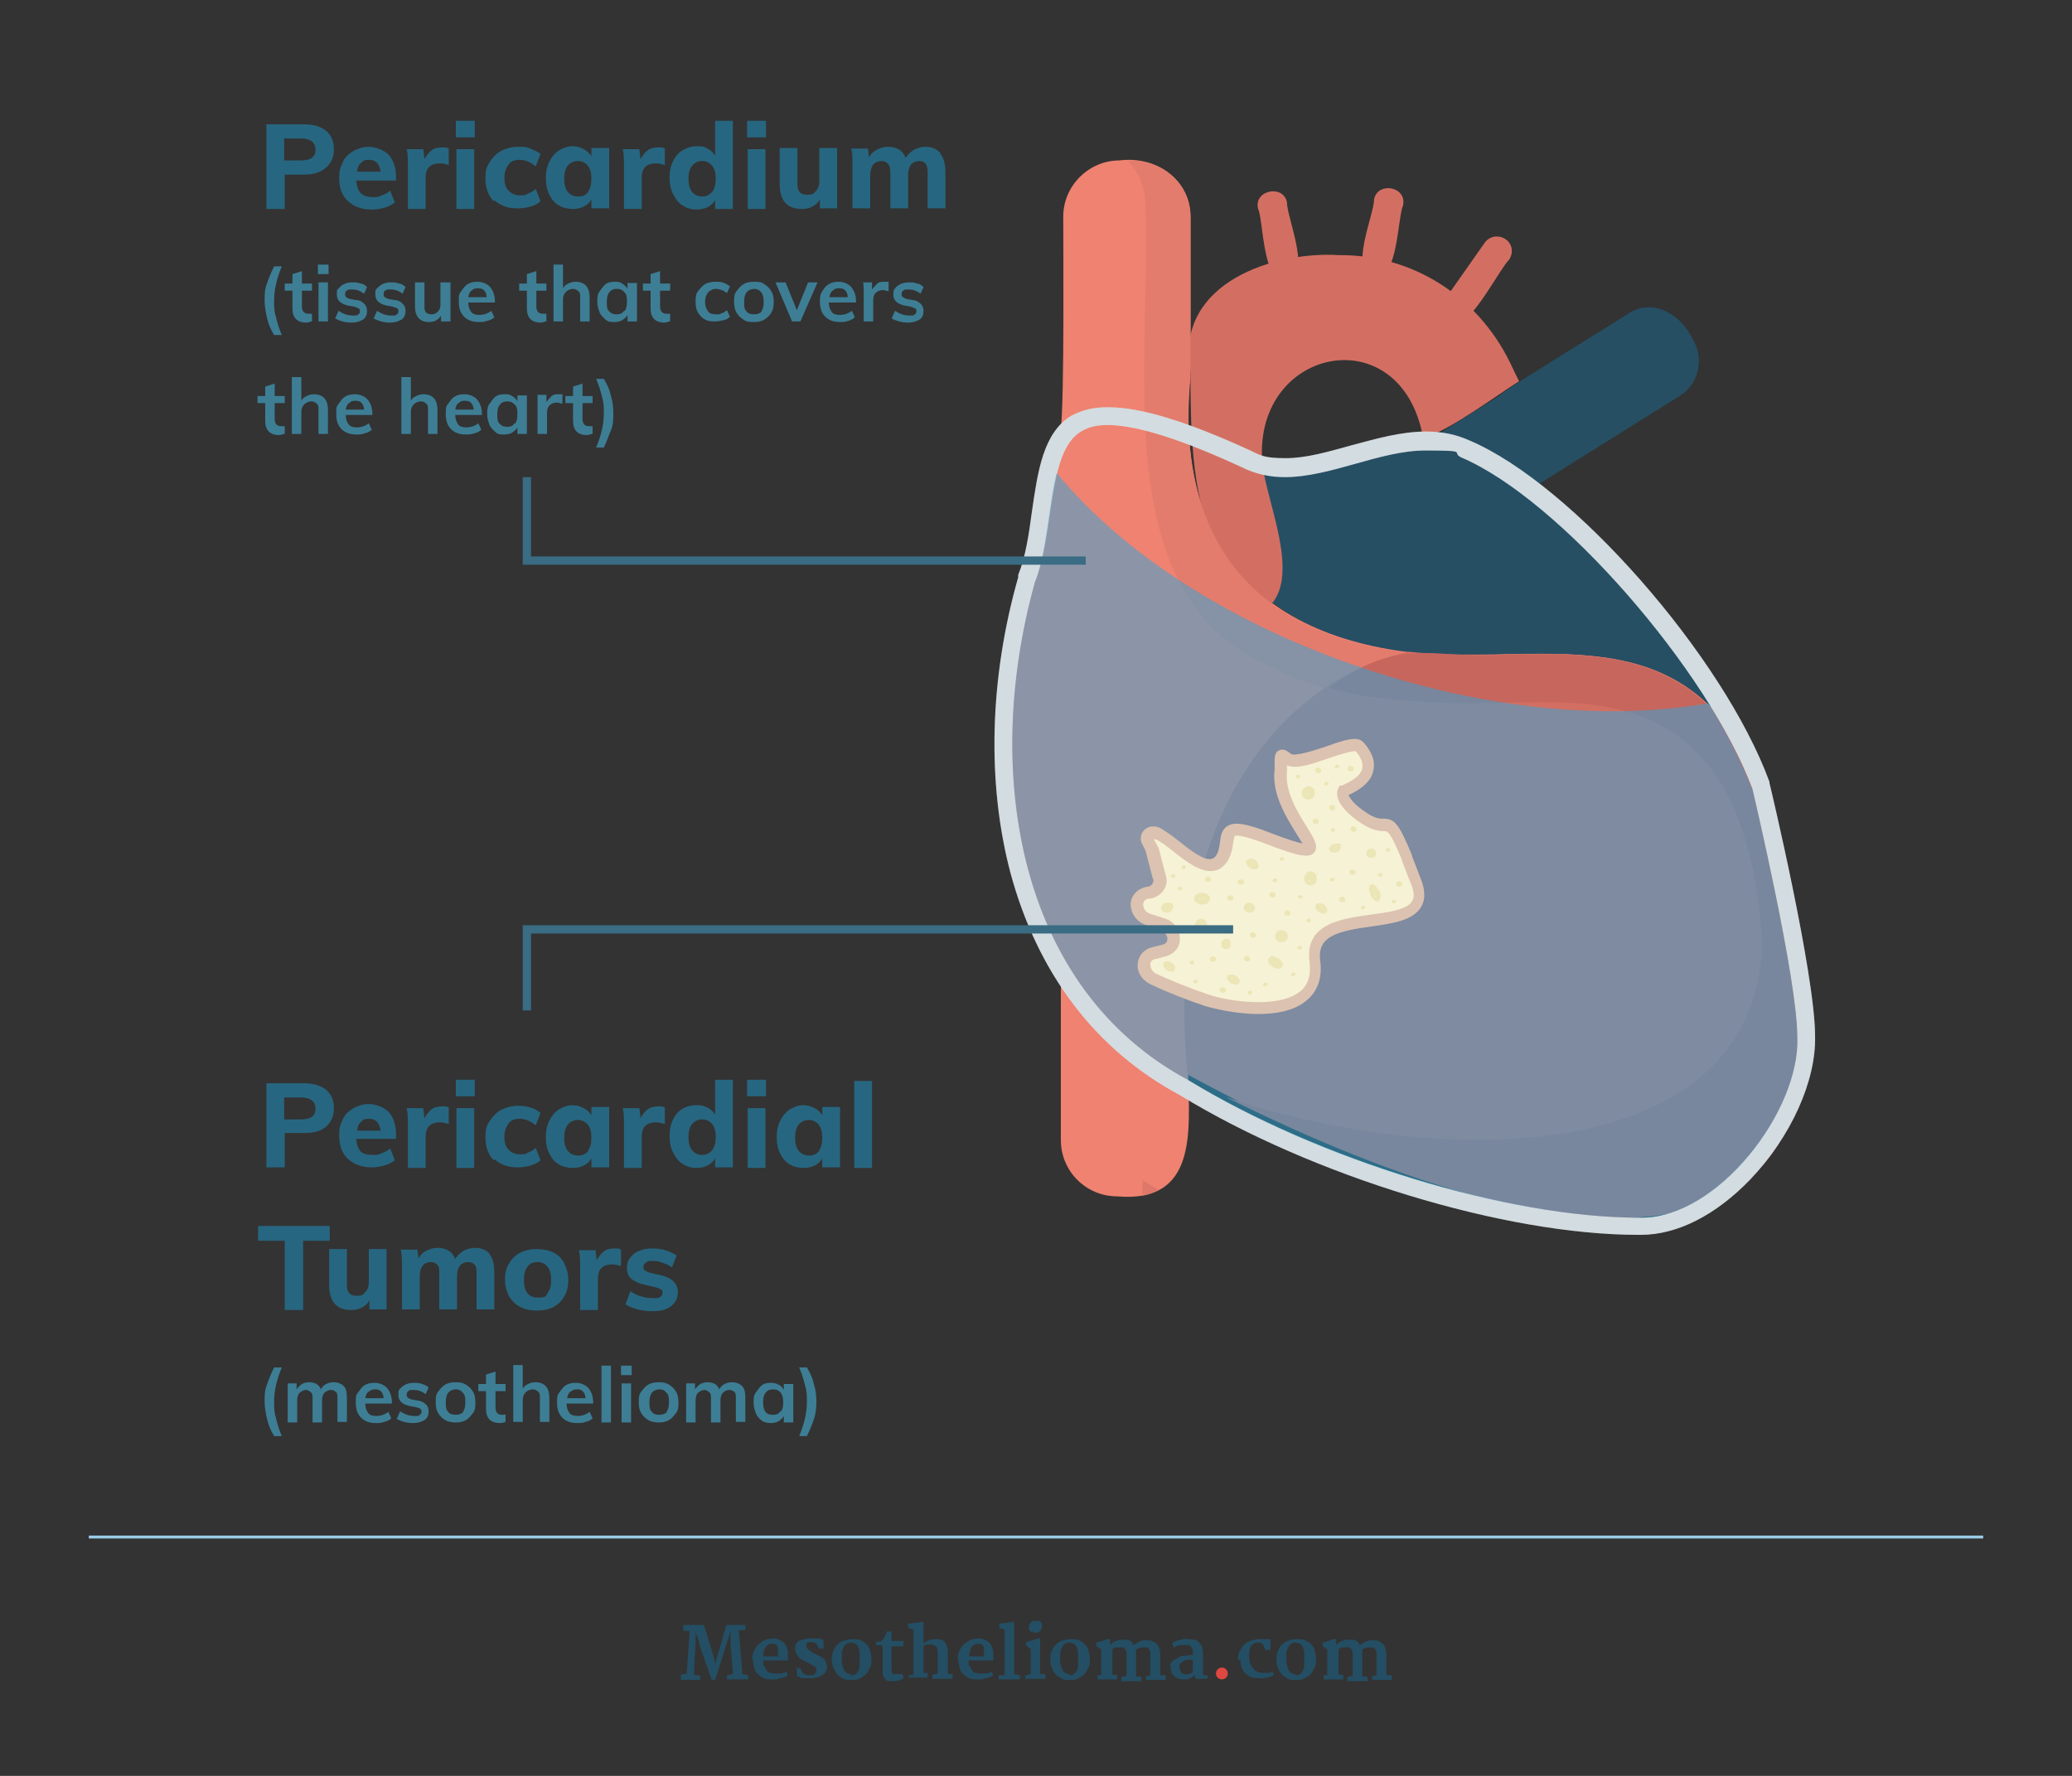 <?xml version="1.0" encoding="UTF-8"?> <svg xmlns="http://www.w3.org/2000/svg" id="Layer_1" version="1.1" viewBox="0 0 350 300"><rect x="0" y="0" width="350" height="300" fill="#333333" stroke="none"/><defs><style> .st0 { fill: #29a7de; } .st1 { fill: #e37c6d; } .st2 { fill: #276680; } .st3 { fill: #ef8270; } .st4 { fill: #f6f2d5; } .st5 { fill: #254f63; } .st6 { fill: #fff; } .st7 { fill: #ece5b6; } .st8 { fill: #dcc2b0; } .st9 { fill: #3d7e95; } .st10 { fill: #dd786b; } .st11 { opacity: .5; } .st12 { opacity: .2; } .st13 { fill: #de4840; } .st14 { fill: #99cce6; } .st15 { fill: #d36f62; } .st16 { fill: #c6665d; } .st17 { fill: #244e63; } .st18 { fill: #264f64; } .st19 { fill: #3a6c83; } </style></defs><g id="Layer_11"><g><path class="st18" d="M288.7,116.5c-10.3-17.8-24.9-29-30.9-33.4l25.9-16.2c3.3-2,4.2-6.3,2.2-9.6-1.8-4.1-6.7-7.1-10.9-4.3-1.1.8-20.9,12.9-21.3,13.5v.3-.3c0,.2-10.1,6.4-10.2,6.5-12.1,3.9-33.1,12.7-41.7-2.3-2.5,32.5,28.2,42.7,53.9,40.4,13.5-.2,26.4,0,35.7,11-.8-1.8-1.7-3.9-2.6-5.6h-.1Z"></path><path class="st18" d="M282,63.1l-27.7,17.3c1.2.9,2.1,1.6,3.5,2.6l25.9-16.2c3.7-2.2,4.2-7.2,1.6-10.4.2,2.6-1,5.2-3.4,6.7h.1Z"></path><path class="st15" d="M216.9,47.3c-3.6.4-3.5-10.2-4.4-12.1-.7-3.1,4.3-4.1,4.9-1-.1,2.4,4.6,13.1-.4,13.1h-.1Z"></path><path class="st15" d="M232.5,46.7c-5.1,0-.3-10.6-.4-13,.6-3.1,5.6-2.2,4.9,1-.9,2-.9,12.4-4.5,12Z"></path><path class="st15" d="M246.2,54.3c-1.9,0-3.2-2.3-2-3.9l6.6-9.4c.8-1.1,2.3-1.4,3.5-.6s1.4,2.3.6,3.5c-1.3,1.1-6.4,11-8.6,10.4h-.1Z"></path><path class="st3" d="M297.4,133c-9.1-22.9-25.6-22.8-42.9-22.5-29.6,2-57.1-8.6-53.4-46.8v-27.1c0-6.4-6-10.3-12-9.5-5.2,0-9.5,4.3-9.5,9.5s.2,30.4-.4,35.8c-5.5,28.4-16,61.8,0,89.2v31c0,5.3,4.3,9.5,9.5,9.5,13.6,1.2,12.2-11.1,12-20.6,59.9,32.7,128,45.2,96.7-48.6h0Z"></path><path class="st15" d="M201.1,62.4c-.1,20.7,1.7,31.6,13.7,39.6,4.5-5.2-.5-16.5-1.5-23.1-2.3-20.2,23.4-25.7,27.1-4.9,4.4-1.2,12.5-7.3,16.2-9.6l-.4-.8h0c-.3-.6-.9-1.9-1.2-2.5h0c-5.5-11.1-16.4-18.1-28.8-18-10.7-.7-27.5,4.5-25.2,19.2h0Z"></path><path class="st1" d="M193.5,34.7c1,27.8-6.6,66.6,21.5,78,28,15.1,62.1-7,82.8,21.4-8.3-23.4-25.8-24.1-43.3-23.5-30.9,2-57.2-9-53.4-48.1v-25.8c0-5.7-5-10-10.6-9.5,1.9,1.9,3,4.6,3,7.5h0Z"></path><path class="st10" d="M193,202c1-.2,1.9-.5,2.7-1-.9-.5-1.8-1.1-2.7-1.6v2.6Z"></path><path class="st15" d="M297.4,133c-12.1-30.1-36.2-20.4-59.4-22.9-22.4,4.9-41.5,29.3-37.4,71.4,59.9,32.7,128,45.2,96.7-48.6h.1Z"></path><path class="st16" d="M297.6,133.7h0c-.1-.5-.3-1-.5-1.4v.3c-9.2-22.4-25.5-22.3-42.6-22-11.9,1-17.6-3.6-30,5.6,7.5,2.4,21.1,2.8,29.8,2.5,16.8-.3,40.8-2,43.4,40.8-1.4,38.6-56.1,37.7-90.7,25.8,61.3,30.5,119.3,36.7,90.5-51.5h.1Z"></path><g><path class="st2" d="M44.9,183h6.5c1.6,0,2.8.4,3.7,1.1.9.8,1.3,1.8,1.3,3.1s-.4,2.3-1.3,3.1-2.1,1.1-3.7,1.1h-3.3v5.8h-3.1v-14.2h-.1ZM50.9,189.1c1.6,0,2.4-.6,2.4-1.8s-.8-1.9-2.4-1.9h-2.9v3.7h2.9Z"></path><path class="st2" d="M66.9,192.4h-6.7c0,.9.3,1.6.7,2.1.4.4,1.1.6,2,.6s1,0,1.6-.3c.5-.2,1-.4,1.4-.8l.8,2c-.5.4-1.1.7-1.8.9-.7.2-1.4.3-2.1.3-1.7,0-3-.5-4-1.4s-1.5-2.2-1.5-3.9.2-1.9.6-2.8,1-1.4,1.8-1.9c.8-.4,1.6-.7,2.6-.7s2.6.5,3.4,1.4c.8.9,1.2,2.2,1.2,3.8v.4h0v.3ZM61,189.5c-.4.3-.6.8-.7,1.5h4c-.2-1.3-.8-2-1.9-2s-1,.2-1.4.5h0Z"></path><path class="st2" d="M75.8,187.1v2.8c-.5-.2-1-.3-1.5-.3-.8,0-1.4.2-1.8.6-.4.4-.6,1-.6,1.8v5.3h-3v-7.2c0-1.1,0-2-.2-2.9h2.8l.2,1.7c.3-.6.7-1.1,1.2-1.5s1.2-.5,1.8-.5.8,0,1.1.2h0Z"></path><path class="st2" d="M77,182.4h3.2v2.8h-3.2v-2.8ZM77.1,197.3v-10.1h3v10.1h-3Z"></path><path class="st2" d="M83.4,196c-.9-.9-1.4-2.2-1.4-3.8s.2-2,.7-2.8,1.1-1.4,1.9-1.9c.8-.4,1.8-.7,2.9-.7s1.4.1,2.1.3,1.2.5,1.7.9l-.8,2.1c-.4-.3-.8-.6-1.3-.8s-.9-.3-1.4-.3c-.8,0-1.5.2-1.9.8s-.7,1.2-.7,2.2.2,1.7.7,2.2,1.1.8,1.9.8.9,0,1.4-.3c.5-.2.9-.4,1.3-.8l.8,2.1c-.4.4-1,.7-1.7.9s-1.4.3-2.2.3c-1.7,0-2.9-.5-3.9-1.4h0v.2Z"></path><path class="st2" d="M102.9,187.1v10.1h-3v-1.5c-.3.5-.7.9-1.3,1.2-.6.3-1.2.4-1.9.4s-1.7-.2-2.3-.6c-.7-.4-1.2-1-1.6-1.8s-.6-1.7-.6-2.8.2-2,.6-2.8.9-1.4,1.6-1.9c.7-.4,1.5-.7,2.3-.7s1.3.2,1.9.5,1,.7,1.3,1.2v-1.4h3ZM99.3,194.4c.4-.5.6-1.2.6-2.2s-.2-1.7-.6-2.2-1-.8-1.7-.8-1.3.3-1.7.8c-.4.5-.6,1.3-.6,2.2s.2,1.7.6,2.2,1,.8,1.8.8,1.3-.3,1.7-.8h-.1Z"></path><path class="st2" d="M112.3,187.1v2.8c-.5-.2-1-.3-1.5-.3-.8,0-1.4.2-1.8.6-.4.4-.6,1-.6,1.8v5.3h-3v-7.2c0-1.1,0-2-.2-2.9h2.8l.2,1.7c.3-.6.7-1.1,1.2-1.5s1.2-.5,1.8-.5.8,0,1.1.2h0Z"></path><path class="st2" d="M123.8,182.5v14.7h-3v-1.5c-.3.5-.7.9-1.3,1.2-.6.3-1.2.4-1.9.4s-1.6-.2-2.3-.7c-.7-.4-1.2-1.1-1.6-1.9s-.6-1.7-.6-2.8.2-2,.6-2.8.9-1.4,1.6-1.8c.7-.4,1.4-.6,2.3-.6s1.3.1,1.9.4c.6.3,1,.7,1.3,1.2v-5.9h3ZM120.3,194.3c.4-.5.6-1.2.6-2.2s-.2-1.7-.6-2.2-1-.8-1.7-.8-1.3.3-1.7.8c-.4.5-.6,1.2-.6,2.2s.2,1.7.6,2.2,1,.8,1.7.8,1.3-.3,1.7-.8h0Z"></path><path class="st2" d="M126.2,182.4h3.2v2.8h-3.2v-2.8ZM126.3,197.3v-10.1h3v10.1h-3Z"></path><path class="st2" d="M141.9,187.1v10.1h-3v-1.5c-.3.5-.7.9-1.3,1.2s-1.2.4-1.9.4-1.7-.2-2.3-.6c-.7-.4-1.2-1-1.6-1.8-.4-.8-.6-1.7-.6-2.8s.2-2,.6-2.8.9-1.4,1.6-1.9c.7-.4,1.5-.7,2.3-.7s1.3.2,1.9.5c.6.3,1,.7,1.3,1.2v-1.4h3ZM138.3,194.4c.4-.5.6-1.2.6-2.2s-.2-1.7-.6-2.2c-.4-.5-1-.8-1.7-.8s-1.3.3-1.7.8-.6,1.3-.6,2.2.2,1.7.6,2.2c.4.5,1,.8,1.8.8s1.3-.3,1.7-.8h-.1Z"></path><path class="st2" d="M144.3,197.3v-14.7h3v14.7h-3Z"></path><path class="st2" d="M48.1,221.3v-11.7h-4.5v-2.5h12.1v2.5h-4.5v11.7h-3.2.1Z"></path><path class="st2" d="M65.3,211.1v10.1h-2.9v-1.5c-.3.5-.7.9-1.3,1.2-.5.3-1.1.4-1.8.4-1.3,0-2.2-.4-2.8-1.1-.6-.7-.9-1.8-.9-3.2v-6h3v6.1c0,1.2.5,1.8,1.6,1.8s1.1-.2,1.5-.6.6-1,.6-1.7v-5.6h3Z"></path><path class="st2" d="M82.7,211.9c.6.7.8,1.8.8,3.2v6.1h-3v-6c0-.7,0-1.2-.3-1.5-.2-.3-.6-.5-1.1-.5s-1.1.2-1.4.6c-.3.4-.5,1-.5,1.8v5.6h-3v-6c0-.7,0-1.2-.3-1.5-.2-.3-.6-.5-1.1-.5s-1.1.2-1.4.6c-.3.4-.5,1-.5,1.8v5.6h-3v-7.2c0-1.1,0-2-.2-2.9h2.8l.2,1.5c.3-.6.7-1,1.3-1.3.6-.3,1.2-.5,1.9-.5,1.5,0,2.5.6,3,1.9.3-.6.8-1,1.4-1.4.6-.3,1.2-.5,1.9-.5,1.2,0,2,.4,2.6,1.1h-.1Z"></path><path class="st2" d="M87.9,220.8c-.8-.4-1.4-1-1.9-1.8-.4-.8-.7-1.7-.7-2.8s.2-2,.7-2.8,1.1-1.4,1.9-1.8c.8-.4,1.8-.6,2.8-.6s2,.2,2.8.6c.8.4,1.4,1,1.8,1.8s.7,1.7.7,2.8-.2,2-.7,2.8c-.4.8-1.1,1.4-1.8,1.8-.8.4-1.7.6-2.8.6s-2-.2-2.8-.6ZM92.5,218.4c.4-.5.6-1.2.6-2.2s-.2-1.7-.6-2.2-1-.8-1.7-.8-1.3.2-1.7.8c-.4.5-.6,1.2-.6,2.2,0,2,.8,3,2.3,3s1.3-.2,1.7-.7h0Z"></path><path class="st2" d="M104.9,211.1v2.8c-.5-.2-1-.3-1.5-.3-.8,0-1.4.2-1.8.6-.4.4-.6,1-.6,1.8v5.3h-3v-7.2c0-1.1,0-2-.2-2.9h2.8l.2,1.7c.3-.6.7-1.1,1.2-1.5s1.2-.5,1.8-.5.8,0,1.1.2h0Z"></path><path class="st2" d="M105.7,220.2l.8-2.1c.5.4,1.1.7,1.8.9.7.2,1.3.3,2,.3s.9,0,1.2-.2.4-.4.4-.7,0-.5-.3-.6c-.2-.1-.6-.3-1.1-.4l-1.7-.4c-1-.2-1.7-.6-2.2-1s-.7-1.1-.7-1.9.2-1.2.6-1.7.9-.9,1.5-1.1c.7-.3,1.4-.4,2.3-.4s1.4.1,2.1.3,1.3.5,1.9.9l-.8,2c-.5-.4-1.1-.6-1.6-.8s-1.1-.3-1.6-.3-.9,0-1.2.3c-.3.2-.4.4-.4.7s0,.4.2.6c.2.1.5.3.9.4l1.7.4c1,.2,1.8.6,2.3,1.1s.7,1.1.7,1.9-.4,1.7-1.2,2.3c-.8.6-1.8.8-3.2.8s-3.4-.4-4.5-1.2h0Z"></path><path class="st9" d="M45.1,239.7c-.2-.9-.4-1.9-.4-2.9s0-2,.4-2.9c.3-.9.7-1.9,1.2-2.9h1.3c-.5,1.2-.8,2.2-1,3.1-.2.9-.3,1.8-.3,2.7s0,1.8.3,2.7c.2.9.5,1.9,1,3.1h-1.3c-.6-1-1-2-1.2-2.9h0Z"></path><path class="st9" d="M58.1,234.2c.4.4.5,1.1.5,2v4h-1.6v-4c0-.5,0-.9-.3-1.1s-.4-.3-.8-.3-.8.2-1.1.5-.4.8-.4,1.3v3.7h-1.6v-4c0-.5,0-.9-.3-1.1-.2-.2-.5-.4-.8-.4s-.8.2-1.1.5-.4.8-.4,1.3v3.7h-1.6v-4.7c0-.7,0-1.3,0-1.9h1.5v1c.3-.4.6-.7.9-.9.4-.2.8-.3,1.2-.3,1,0,1.7.4,2,1.2.2-.4.5-.7.9-.9s.8-.3,1.3-.3,1.3.2,1.7.7h0Z"></path><path class="st9" d="M66.2,237.1h-4.5c0,.7.2,1.2.5,1.6s.8.5,1.4.5,1.4-.2,2-.7l.5,1.1c-.3.3-.7.5-1.2.6-.5.2-.9.2-1.4.2-1.1,0-1.9-.3-2.5-.9-.6-.6-.9-1.4-.9-2.5s0-1.3.4-1.8.6-.9,1.1-1.2,1-.4,1.7-.4,1.6.3,2.1.9.8,1.4.8,2.4v.2h0ZM62.2,235.1c-.3.3-.4.6-.5,1.1h3.1c0-.5-.2-.9-.4-1.1-.2-.3-.6-.4-1-.4s-.8.1-1.1.4h-.1Z"></path><path class="st9" d="M67.1,239.5l.5-1.1c.7.5,1.5.8,2.4.8s.7,0,.9-.2c.2-.1.3-.3.3-.5s0-.4-.2-.5c0-.1-.4-.2-.8-.3l-1.1-.2c-1.2-.3-1.8-.9-1.8-1.8s0-.8.3-1.1c.2-.3.5-.5.9-.7s.9-.3,1.4-.3.9,0,1.4.2c.4.1.8.3,1.1.6l-.5,1.1c-.7-.5-1.3-.7-2-.7s-.7,0-.9.2c-.2.1-.3.3-.3.6s0,.3.2.5c0,.1.3.2.6.3l1.1.2c.7.1,1.1.4,1.4.7s.4.7.4,1.2-.2,1.1-.7,1.4-1.1.5-2,.5-2.1-.3-2.8-.8h.2Z"></path><path class="st9" d="M75.2,239.9c-.5-.3-.9-.7-1.2-1.2-.3-.5-.4-1.1-.4-1.8s0-1.3.4-1.8.7-.9,1.2-1.2,1.1-.4,1.8-.4,1.2.1,1.7.4c.5.3.9.7,1.2,1.2.3.5.4,1.1.4,1.8s0,1.3-.4,1.8-.7.9-1.2,1.2-1.1.4-1.7.4-1.3-.1-1.8-.4ZM78.2,238.5c.3-.4.4-.9.4-1.6s0-1.2-.4-1.6c-.3-.4-.7-.6-1.2-.6s-1,.2-1.3.6c-.3.4-.4.9-.4,1.6s0,1.2.4,1.6c.3.4.7.5,1.3.5s1-.2,1.3-.5h-.1Z"></path><path class="st9" d="M83.7,234.9v2.9c0,.8.4,1.2,1.1,1.2s.4,0,.6-.1v1.3c-.3.1-.6.2-1,.2-.7,0-1.3-.2-1.7-.6s-.6-1-.6-1.8v-3h-1.3v-1.2h1.3v-1.6l1.6-.5v2.1h1.7v1.2h-1.7Z"></path><path class="st9" d="M92.8,236.2v4h-1.6v-4c0-.5,0-.9-.3-1.1-.2-.2-.5-.4-.9-.4s-.9.2-1.2.5c-.3.3-.5.7-.5,1.3v3.7h-1.6v-9.6h1.6v4c.2-.4.5-.6.9-.8s.8-.3,1.2-.3c1.6,0,2.4.9,2.4,2.7h0Z"></path><path class="st9" d="M100.2,237.1h-4.5c0,.7.2,1.2.5,1.6s.8.5,1.4.5,1.4-.2,2-.7l.5,1.1c-.3.3-.7.5-1.2.6-.5.2-.9.2-1.4.2-1.1,0-1.9-.3-2.5-.9-.6-.6-.9-1.4-.9-2.5s0-1.3.4-1.8.6-.9,1.1-1.2,1-.4,1.7-.4,1.6.3,2.1.9.8,1.4.8,2.4v.2h0ZM96.3,235.1c-.3.3-.4.6-.5,1.1h3.1c0-.5-.2-.9-.4-1.1-.2-.3-.6-.4-1-.4s-.8.1-1.1.4h0Z"></path><path class="st9" d="M101.6,240.3v-9.6h1.6v9.6h-1.6Z"></path><path class="st9" d="M104.9,230.7h1.8v1.6h-1.8v-1.6ZM105,240.3v-6.6h1.6v6.6h-1.6Z"></path><path class="st9" d="M109.5,239.9c-.5-.3-.9-.7-1.2-1.2-.3-.5-.4-1.1-.4-1.8s0-1.3.4-1.8.7-.9,1.2-1.2,1.1-.4,1.8-.4,1.2.1,1.7.4c.5.3.9.7,1.2,1.2.3.5.4,1.1.4,1.8s0,1.3-.4,1.8-.7.9-1.2,1.2-1.1.4-1.7.4-1.3-.1-1.8-.4ZM112.6,238.5c.3-.4.4-.9.4-1.6s0-1.2-.4-1.6c-.3-.4-.7-.6-1.2-.6s-1,.2-1.3.6c-.3.4-.4.9-.4,1.6s0,1.2.4,1.6c.3.4.7.5,1.3.5s1-.2,1.3-.5h-.1Z"></path><path class="st9" d="M125.4,234.2c.4.4.5,1.1.5,2v4h-1.6v-4c0-.5,0-.9-.3-1.1s-.4-.3-.8-.3-.8.2-1.1.5-.4.8-.4,1.3v3.7h-1.6v-4c0-.5,0-.9-.3-1.1-.2-.2-.5-.4-.8-.4s-.8.2-1.1.5c-.3.3-.4.8-.4,1.3v3.7h-1.6v-4.7c0-.7,0-1.3,0-1.9h1.5v1c.3-.4.6-.7.9-.9.4-.2.8-.3,1.2-.3,1,0,1.7.4,2,1.2.2-.4.5-.7.9-.9s.8-.3,1.3-.3,1.3.2,1.7.7h.1Z"></path><path class="st9" d="M134,233.7v6.6h-1.6v-1.1c-.2.4-.5.6-.9.9-.4.2-.8.3-1.3.3s-1.1-.1-1.5-.4-.8-.7-1-1.2-.4-1.1-.4-1.8,0-1.3.4-1.8.6-.9,1-1.2.9-.4,1.5-.4.9.1,1.3.3c.4.2.7.5.9.9v-1h1.6ZM131.9,238.5c.3-.4.4-.9.4-1.6s-.1-1.2-.4-1.6c-.3-.4-.7-.6-1.3-.6s-1,.2-1.3.6c-.3.4-.4.9-.4,1.6s.1,1.2.4,1.6.7.5,1.3.5,1-.2,1.2-.6h.1Z"></path><path class="st9" d="M135,242.6c.5-1.2.8-2.2,1-3.1.2-.9.3-1.8.3-2.7s0-1.8-.3-2.7c-.2-.9-.5-1.9-1-3.1h1.3c.6,1,1,1.9,1.2,2.9.3.9.4,1.9.4,2.9s-.1,2-.4,2.9c-.3.9-.7,1.9-1.2,2.9h-1.3Z"></path></g><g><path class="st2" d="M44.9,21h6.5c1.6,0,2.8.4,3.7,1.1.9.8,1.3,1.8,1.3,3.1s-.4,2.3-1.3,3.1-2.1,1.2-3.7,1.2h-3.3v5.8h-3.1v-14.2h-.1ZM50.9,27.1c1.6,0,2.4-.6,2.4-1.8s-.8-1.9-2.4-1.9h-2.9v3.7h2.9Z"></path><path class="st2" d="M66.9,30.5h-6.7c0,.9.3,1.6.7,2.1.4.4,1.1.7,2,.7s1,0,1.6-.3c.5-.2,1-.4,1.4-.8l.8,2c-.5.4-1.1.7-1.8.9-.7.2-1.4.3-2.1.3-1.7,0-3-.5-4-1.4s-1.5-2.2-1.5-3.8.2-1.9.6-2.8,1-1.4,1.8-1.9c.8-.4,1.6-.7,2.6-.7s2.6.5,3.4,1.4c.8.9,1.2,2.2,1.2,3.8v.4h0ZM61,27.5c-.4.3-.6.8-.7,1.5h4c-.2-1.3-.8-2-1.9-2s-1,.2-1.4.5h0Z"></path><path class="st2" d="M75.8,25.1v2.8c-.5-.2-1-.3-1.5-.3-.8,0-1.4.2-1.8.6-.4.4-.6,1-.6,1.8v5.3h-3v-7.2c0-1.1,0-2-.2-2.9h2.8l.2,1.7c.3-.6.7-1.1,1.2-1.5s1.2-.5,1.8-.5.8,0,1.1.2h0Z"></path><path class="st2" d="M77,20.4h3.2v2.8h-3.2v-2.8ZM77.1,35.3v-10.1h3v10.1s-3,0-3,0Z"></path><path class="st2" d="M83.4,34c-.9-.9-1.4-2.2-1.4-3.8s.2-2,.7-2.8,1.1-1.4,1.9-1.9c.8-.4,1.8-.7,2.9-.7s1.4,0,2.1.3,1.2.5,1.7.9l-.8,2.1c-.4-.3-.8-.6-1.3-.8s-.9-.3-1.4-.3c-.8,0-1.5.2-1.9.8s-.7,1.2-.7,2.2.2,1.7.7,2.2,1.1.8,1.9.8.9,0,1.4-.3c.5-.2.9-.4,1.3-.8l.8,2.1c-.4.4-1,.7-1.7.9s-1.4.3-2.2.3c-1.7,0-2.9-.5-3.9-1.4v.2Z"></path><path class="st2" d="M102.9,25.1v10.1h-3v-1.5c-.3.5-.7.9-1.3,1.2-.6.3-1.2.4-1.9.4s-1.7-.2-2.3-.6c-.7-.4-1.2-1-1.6-1.8s-.6-1.7-.6-2.8.2-2,.6-2.8.9-1.4,1.6-1.9c.7-.4,1.5-.7,2.3-.7s1.3.2,1.9.5,1,.7,1.3,1.2v-1.4h3ZM99.3,32.4c.4-.5.6-1.2.6-2.2s-.2-1.7-.6-2.2-1-.8-1.7-.8-1.3.3-1.7.8c-.4.5-.6,1.3-.6,2.2s.2,1.7.6,2.2,1,.8,1.8.8,1.3-.3,1.7-.8h-.1Z"></path><path class="st2" d="M112.3,25.1v2.8c-.5-.2-1-.3-1.5-.3-.8,0-1.4.2-1.8.6-.4.4-.6,1-.6,1.8v5.3h-3v-7.2c0-1.1,0-2-.2-2.9h2.8l.2,1.7c.3-.6.7-1.1,1.2-1.5s1.2-.5,1.8-.5.8,0,1.1.2h0Z"></path><path class="st2" d="M123.8,20.6v14.7h-3v-1.5c-.3.5-.7.9-1.3,1.2-.6.3-1.2.4-1.9.4s-1.6-.2-2.3-.7c-.7-.4-1.2-1.1-1.6-1.9s-.6-1.7-.6-2.8.2-2,.6-2.8.9-1.4,1.6-1.8c.7-.4,1.4-.7,2.3-.7s1.3,0,1.9.4c.6.3,1,.7,1.3,1.2v-5.9h3v.2ZM120.3,32.4c.4-.5.6-1.2.6-2.2s-.2-1.7-.6-2.2-1-.8-1.7-.8-1.3.3-1.7.8c-.4.5-.6,1.2-.6,2.2s.2,1.7.6,2.2,1,.8,1.7.8,1.3-.3,1.7-.8h0Z"></path><path class="st2" d="M126.2,20.4h3.2v2.8h-3.2v-2.8ZM126.3,35.3v-10.1h3v10.1s-3,0-3,0Z"></path><path class="st2" d="M141.4,25.1v10.1h-2.9v-1.5c-.3.5-.7.9-1.3,1.2-.5.3-1.1.4-1.8.4-1.3,0-2.2-.4-2.8-1.1-.6-.7-.9-1.8-.9-3.2v-6h3v6.1c0,1.2.5,1.8,1.6,1.8s1.1-.2,1.5-.6.6-1,.6-1.7v-5.6h3,0Z"></path><path class="st2" d="M158.8,25.9c.6.7.9,1.8.9,3.2v6.1h-3v-6c0-.7-.1-1.2-.3-1.5s-.6-.5-1.1-.5-1.1.2-1.4.6c-.3.4-.5,1-.5,1.8v5.6h-3v-6c0-.7-.1-1.2-.4-1.5-.2-.3-.6-.5-1.1-.5s-1.1.2-1.4.6c-.3.4-.5,1-.5,1.8v5.6h-3v-7.2c0-1.1,0-2-.2-2.9h2.8l.2,1.5c.3-.6.7-1,1.3-1.3s1.2-.5,1.9-.5c1.5,0,2.5.6,3,1.9.3-.6.8-1,1.4-1.4.6-.3,1.2-.5,1.9-.5,1.2,0,2,.4,2.6,1.1h0Z"></path><path class="st9" d="M45.1,53.7c-.2-.9-.4-1.9-.4-2.9s0-2,.4-2.9c.3-.9.7-1.9,1.2-2.9h1.3c-.5,1.2-.8,2.2-1,3.1-.2.9-.3,1.8-.3,2.7s0,1.8.3,2.7c.2.9.5,1.9,1,3.1h-1.3c-.6-1-1-2-1.2-2.9Z"></path><path class="st9" d="M51,48.9v2.9c0,.8.4,1.2,1.1,1.2s.4,0,.6,0v1.3c-.3,0-.6.2-1,.2-.7,0-1.3-.2-1.7-.6s-.6-1-.6-1.8v-3h-1.3v-1.2h1.3v-1.6l1.6-.5v2.1h1.7v1.2h-1.7,0Z"></path><path class="st9" d="M53.7,44.7h1.8v1.6h-1.8v-1.6ZM53.8,54.3v-6.6h1.6v6.6h-1.6Z"></path><path class="st9" d="M56.7,53.6l.5-1.1c.7.5,1.5.8,2.4.8s.7,0,.9-.2c.2,0,.3-.3.3-.5s0-.4-.2-.5c0,0-.4-.2-.8-.3l-1.1-.2c-1.2-.3-1.8-.9-1.8-1.8s0-.8.3-1.1.5-.5.9-.7.9-.3,1.4-.3.9,0,1.4.2c.4,0,.8.3,1.1.6l-.5,1.1c-.7-.5-1.3-.7-2-.7s-.7,0-.9.2c-.2,0-.3.3-.3.6s0,.3.2.5.3.2.6.3l1.1.2c.7,0,1.1.4,1.4.7s.4.7.4,1.2-.2,1.1-.7,1.4-1.1.5-2,.5-2.1-.3-2.8-.8h.2Z"></path><path class="st9" d="M63.2,53.6l.5-1.1c.7.5,1.5.8,2.4.8s.7,0,.9-.2c.2,0,.3-.3.3-.5s0-.4-.2-.5c0,0-.4-.2-.8-.3l-1.1-.2c-1.2-.3-1.8-.9-1.8-1.8s0-.8.3-1.1.5-.5.9-.7.9-.3,1.4-.3.9,0,1.4.2c.4,0,.8.3,1.1.6l-.5,1.1c-.7-.5-1.3-.7-2-.7s-.7,0-.9.2c-.2,0-.3.3-.3.6s0,.3.2.5c0,0,.3.2.6.3l1.1.2c.7,0,1.1.4,1.4.7s.4.7.4,1.2-.2,1.1-.7,1.4-1.1.5-2,.5-2.1-.3-2.8-.8h.2Z"></path><path class="st9" d="M76.1,47.7v6.6h-1.6v-1c-.2.4-.5.6-.8.8s-.7.3-1.2.3c-1.6,0-2.4-.9-2.4-2.7v-4h1.6v4c0,.5,0,.8.3,1.1.2.2.5.3.9.3s.9-.2,1.1-.5c.3-.3.4-.7.4-1.2v-3.7h1.7Z"></path><path class="st9" d="M83.6,51.1h-4.5c0,.7.2,1.2.5,1.6s.8.5,1.4.5,1.4-.2,2-.7l.5,1.1c-.3.3-.7.5-1.2.6-.5.2-.9.2-1.4.2-1.1,0-1.9-.3-2.5-.9s-.9-1.4-.9-2.5,0-1.3.4-1.8.6-.9,1.1-1.2,1-.4,1.7-.4,1.6.3,2.1.9.8,1.4.8,2.4v.2ZM79.6,49.1c-.3.3-.4.6-.5,1.1h3.1c0-.5-.2-.9-.4-1.1-.2-.3-.6-.4-1-.4s-.8,0-1.1.4h0Z"></path><path class="st9" d="M90.6,48.9v2.9c0,.8.4,1.2,1.1,1.2s.4,0,.6,0v1.3c-.3,0-.6.2-1,.2-.7,0-1.3-.2-1.7-.6s-.6-1-.6-1.8v-3h-1.3v-1.2h1.3v-1.6l1.6-.5v2.1h1.7v1.2h-1.7Z"></path><path class="st9" d="M99.6,50.3v4h-1.6v-4c0-.5,0-.9-.3-1.1-.2-.2-.5-.4-.9-.4s-.9.2-1.2.5c-.3.3-.5.7-.5,1.3v3.7h-1.6v-9.6h1.6v4c.2-.4.5-.6.9-.8s.8-.3,1.2-.3c1.6,0,2.4.9,2.4,2.7h0Z"></path><path class="st9" d="M107.6,47.7v6.6h-1.6v-1.1c-.2.4-.5.6-.9.9-.4.2-.8.3-1.3.3s-1.1,0-1.5-.4-.8-.7-1-1.2-.4-1.1-.4-1.8,0-1.3.4-1.8.6-.9,1-1.2.9-.4,1.5-.4.9,0,1.3.3.7.5.9.9v-1h1.6ZM105.5,52.6c.3-.4.4-.9.4-1.6s0-1.2-.4-1.6c-.3-.4-.7-.6-1.3-.6s-1,.2-1.3.6c-.3.4-.4.9-.4,1.6s0,1.2.4,1.6.7.5,1.3.5,1-.2,1.2-.6h.1Z"></path><path class="st9" d="M111.5,48.9v2.9c0,.8.4,1.2,1.1,1.2s.4,0,.6,0v1.3c-.3,0-.6.2-1,.2-.7,0-1.3-.2-1.7-.6s-.6-1-.6-1.8v-3h-1.3v-1.2h1.3v-1.6l1.6-.5v2.1h1.7v1.2h-1.7Z"></path><path class="st9" d="M119.1,54c-.5-.3-.9-.7-1.2-1.2s-.4-1.1-.4-1.8,0-1.3.4-1.8.7-.9,1.2-1.2,1.1-.4,1.8-.4.9,0,1.4.2.8.4,1,.6l-.5,1.1c-.3-.2-.6-.4-.9-.5s-.6-.2-.9-.2c-.6,0-1,.2-1.4.6-.3.4-.5.9-.5,1.6s.2,1.2.5,1.6.8.5,1.4.5.6,0,.9-.2c.3,0,.6-.3.9-.5l.5,1.1c-.3.3-.6.5-1.1.6-.5.1-.9.2-1.4.2s-1.3,0-1.8-.4h0Z"></path><path class="st9" d="M125.6,54c-.5-.3-.9-.7-1.2-1.2-.3-.5-.4-1.1-.4-1.8s0-1.3.4-1.8.7-.9,1.2-1.2,1.1-.4,1.8-.4,1.2,0,1.7.4c.5.3.9.7,1.2,1.2s.4,1.1.4,1.8-.1,1.3-.4,1.8c-.3.5-.7.9-1.2,1.2-.5.3-1.1.4-1.7.4s-1.3,0-1.8-.4ZM128.6,52.6c.3-.4.4-.9.4-1.6s-.1-1.2-.4-1.6c-.3-.4-.7-.6-1.2-.6s-1,.2-1.3.6c-.3.4-.4.9-.4,1.6s0,1.2.4,1.6c.3.4.7.5,1.3.5s1-.2,1.3-.5h-.1Z"></path><path class="st9" d="M136.5,47.7h1.6l-2.9,6.6h-1.4l-2.8-6.6h1.7l1.9,4.7,1.9-4.7h0Z"></path><path class="st9" d="M144.5,51.1h-4.5c0,.7.2,1.2.5,1.6s.8.5,1.4.5,1.4-.2,2-.7l.5,1.1c-.3.3-.7.5-1.1.6-.5.2-.9.2-1.4.2-1.1,0-1.9-.3-2.5-.9s-.9-1.4-.9-2.5.1-1.3.4-1.8.6-.9,1.1-1.2,1-.4,1.7-.4,1.6.3,2.1.9.8,1.4.8,2.4v.2h-.1ZM140.6,49.1c-.3.3-.4.6-.5,1.1h3.1c0-.5-.2-.9-.4-1.1-.2-.3-.6-.4-1-.4s-.8,0-1.1.4h-.1Z"></path><path class="st9" d="M150.1,47.7v1.5c-.3,0-.6-.2-.9-.2-.6,0-1,.2-1.3.5s-.4.7-.4,1.3v3.5h-1.6v-4.7c0-.7,0-1.3-.1-1.9h1.5v1.2c.3-.4.6-.7.9-1s.8-.3,1.2-.3.5,0,.6,0h.1Z"></path><path class="st9" d="M150.7,53.6l.5-1.1c.7.5,1.5.8,2.4.8s.7,0,.9-.2c.2,0,.3-.3.3-.5s0-.4-.2-.5c-.1,0-.4-.2-.8-.3l-1.1-.2c-1.2-.3-1.8-.9-1.8-1.8s.1-.8.3-1.1.5-.5.9-.7.9-.3,1.4-.3.9,0,1.4.2c.4,0,.8.3,1.1.6l-.5,1.1c-.7-.5-1.3-.7-2-.7s-.7,0-.9.2c-.2,0-.3.3-.3.6s0,.3.2.5c.1,0,.3.2.6.3l1.1.2c.6,0,1.1.4,1.4.7s.4.7.4,1.2-.2,1.1-.7,1.4-1.1.5-2,.5-2.1-.3-2.8-.8h.2Z"></path><path class="st9" d="M46.4,67.9v2.9c0,.8.4,1.2,1.1,1.2s.4,0,.6,0v1.3c-.3,0-.6.2-1,.2-.7,0-1.3-.2-1.7-.6s-.6-1-.6-1.8v-3h-1.3v-1.2h1.3v-1.6l1.6-.5v2.1h1.7v1.2h-1.7,0Z"></path><path class="st9" d="M55.4,69.3v4h-1.6v-4c0-.5,0-.9-.3-1.1-.2-.2-.5-.4-.9-.4s-.9.2-1.2.5-.5.7-.5,1.3v3.7h-1.6v-9.6h1.6v4c.2-.4.5-.6.9-.8.4-.2.8-.3,1.2-.3,1.6,0,2.4.9,2.4,2.7h0Z"></path><path class="st9" d="M62.9,70.1h-4.5c0,.7.2,1.2.5,1.6s.8.5,1.4.5,1.4-.2,2-.7l.5,1.1c-.3.3-.7.5-1.2.6-.5.2-.9.2-1.4.2-1.1,0-1.9-.3-2.5-.9s-.9-1.4-.9-2.5,0-1.3.4-1.8.6-.9,1.1-1.2c.5-.3,1-.4,1.7-.4s1.6.3,2.1.9.8,1.4.8,2.4c0,0,0,.2,0,.2ZM58.9,68.1c-.3.3-.4.6-.5,1.1h3.1c0-.5-.2-.9-.4-1.1-.2-.3-.6-.4-1-.4s-.8,0-1.1.4h0Z"></path><path class="st9" d="M73.9,69.3v4h-1.6v-4c0-.5,0-.9-.3-1.1-.2-.2-.5-.4-.9-.4s-.9.2-1.2.5c-.3.3-.5.7-.5,1.3v3.7h-1.6v-9.6h1.6v4c.2-.4.5-.6.9-.8.4-.2.8-.3,1.2-.3,1.6,0,2.4.9,2.4,2.7h0Z"></path><path class="st9" d="M81.4,70.1h-4.5c0,.7.2,1.2.5,1.6s.8.5,1.4.5,1.4-.2,2-.7l.5,1.1c-.3.3-.7.5-1.2.6-.5.2-.9.2-1.4.2-1.1,0-1.9-.3-2.5-.9s-.9-1.4-.9-2.5,0-1.3.4-1.8.6-.9,1.1-1.2c.5-.3,1-.4,1.7-.4s1.6.3,2.1.9.8,1.4.8,2.4v.2ZM77.4,68.1c-.3.3-.4.6-.5,1.1h3.1c0-.5-.2-.9-.4-1.1-.2-.3-.6-.4-1-.4s-.8,0-1.1.4h0Z"></path><path class="st9" d="M89,66.7v6.6h-1.6v-1.1c-.2.4-.5.6-.9.9-.4.2-.8.3-1.3.3s-1.1,0-1.5-.4-.8-.7-1-1.2-.4-1.1-.4-1.8,0-1.3.4-1.8.6-.9,1-1.2c.4-.3.9-.4,1.5-.4s.9,0,1.3.3c.4.2.7.5.9.9v-1h1.6ZM87,71.6c.3-.4.4-.9.4-1.6s0-1.2-.4-1.6-.7-.6-1.3-.6-1,.2-1.3.6-.4.9-.4,1.6,0,1.2.4,1.6.7.5,1.3.5,1-.2,1.2-.6h.1Z"></path><path class="st9" d="M95,66.7v1.5c-.3,0-.6-.2-.9-.2-.6,0-1,.2-1.3.5s-.4.7-.4,1.3v3.5h-1.6v-4.7c0-.7,0-1.3,0-1.9h1.5v1.2c.3-.4.6-.7.9-1s.8-.3,1.2-.3.5,0,.7,0h0Z"></path><path class="st9" d="M98.4,67.9v2.9c0,.8.4,1.2,1.1,1.2s.4,0,.6,0v1.3c-.3,0-.6.2-1,.2-.7,0-1.3-.2-1.7-.6s-.6-1-.6-1.8v-3h-1.3v-1.2h1.3v-1.6l1.6-.5v2.1h1.7v1.2h-1.7Z"></path><path class="st9" d="M100.7,75.6c.5-1.2.8-2.2,1-3.1s.3-1.8.3-2.7,0-1.8-.3-2.7c-.2-.9-.5-1.9-1-3.1h1.3c.6,1,1,1.9,1.2,2.9.3.9.4,1.9.4,2.9s0,2-.4,2.9-.7,1.9-1.2,2.9h-1.3Z"></path></g><g><path class="st6" d="M187,71.8c3.8,0,10.4,1.4,22.7,7.1,2.4,1.2,4.8,1.7,7.3,1.7,7.8,0,16.1-4.5,23.8-4.5s4.1.3,6.1,1.2c16.6,7.1,41.6,35.9,49.1,55.9.4,1.7,7.6,32.3,7.6,42,.5,12.4-13.4,30.5-26.3,30.5s-.3,0-.5,0c-22,0-54-9.8-76-23.2-28.7-15.3-35-51.7-26-84.1,3.4-8.4,2-22,7.8-25.5.7-.4,1.9-1.1,4.5-1.1M187,68.8c-3.4,0-5.1,1-6,1.4h0c-4.8,2.9-5.7,9.4-6.7,16.3-.5,3.8-1.1,7.7-2.3,10.6v.4c-4.9,17.2-5.3,34.9-1.3,50,4.6,17,14.4,29.9,28.6,37.5,22.4,13.7,54.9,23.6,77.4,23.6h.5c6.1,0,12.6-3.3,18.4-9.3,6.9-7.2,11.2-16.7,11-24.3,0-10.4-7.6-42.4-7.7-42.7v-.2h0c-7.8-21.3-33.4-50.4-50.7-57.7-2.2-1-4.6-1.5-7.3-1.5-4.2,0-8.4,1.2-12.5,2.3-4,1.1-7.7,2.2-11.2,2.2s-4.2-.4-6-1.3h0c-10.7-4.9-18.5-7.3-23.9-7.3h-.3Z"></path><g class="st12"><path class="st5" d="M187,71.8c3.8,0,10.4,1.4,22.7,7.1,2.4,1.2,4.8,1.7,7.3,1.7,7.8,0,16.1-4.5,23.8-4.5s4.1.3,6.1,1.2c16.6,7.1,41.6,35.9,49.1,55.9.4,1.7,7.6,32.3,7.6,42,.5,12.4-13.4,30.5-26.3,30.5s-.3,0-.5,0c-22,0-54-9.8-76-23.2-28.7-15.3-35-51.7-26-84.1,3.4-8.4,2-22,7.8-25.5.7-.4,1.9-1.1,4.5-1.1M187,68.8c-3.4,0-5.1,1-6,1.4h0c-4.8,2.9-5.7,9.4-6.7,16.3-.5,3.8-1.1,7.7-2.3,10.6v.4c-4.9,17.2-5.3,34.9-1.3,50,4.6,17,14.4,29.9,28.6,37.5,22.4,13.7,54.9,23.6,77.4,23.6h.5c6.1,0,12.6-3.3,18.4-9.3,6.9-7.2,11.2-16.7,11-24.3,0-10.4-7.6-42.4-7.7-42.7v-.2h0c-7.8-21.3-33.4-50.4-50.7-57.7-2.2-1-4.6-1.5-7.3-1.5-4.2,0-8.4,1.2-12.5,2.3-4,1.1-7.7,2.2-11.2,2.2s-4.2-.4-6-1.3h0c-10.7-4.9-18.5-7.3-23.9-7.3h-.3Z"></path></g><g class="st11"><path class="st0" d="M295.9,133.2c-1.7-4.5-4.2-9.4-7.3-14.4-15.9,2.8-35.8,1.3-56.1-5.2-23.7-7.5-42.9-20.1-54-33.7-1.4,5.6-1.6,13.1-3.7,18.5-9,32.4-2.7,68.8,26,84.1,22,13.5,53.9,23.2,76,23.2,13.1.5,27.3-17.9,26.8-30.5,0-9.7-7.2-40.3-7.6-42h0Z"></path></g></g><polygon class="st19" points="183.4 95.4 88.3 95.4 88.3 80.6 89.7 80.6 89.7 94 183.4 94 183.4 95.4"></polygon><g><g><path class="st4" d="M237.6,144.7s.3.9.5,1.4l1.3,3.4c3.2,9.8-18.6,2.3-17.2,12.9,1.3,10.6-14.3,8-18.4,6.6-3.9-1.4-6.8-2.5-8.9-3.5-2.2-1-2.2-3.9,0-4.4l1.6-.4c2.4-.5,2.2-3.7-.3-4.5l-2.2-.7c-2.6-.8-2.7-4.1-.1-4.5h.1c1.5-.2,2.3-1.5,1.8-2.8l-1.2-4.5c-.1-.3-.3-.7-.6-1.2-.7-1.1.6-2,1.7-1.3.8.5,1.6,1,2.2,1.5,2.4,1.9,6.6,5.8,8.5,2.6s-1.4-6.9,7.9-3.3c14.9,5.8.9-3,2-11.5.2-1.6-.2-3.4,1-2.1,2,2,11-3.4,12.4-1.9,4.5,5.2-2.8,7.3-2.8,7.3-.6,1.3,1.5,3.3,3,4.3,5.2,3.7,4-1.9,7.6,6.7h0Z"></path><path class="st8" d="M212.6,171.3c-4,0-7.9-1-9.2-1.4-3.5-1.2-6.5-2.4-9-3.6-1.5-.7-2.4-2.1-2.2-3.6.1-1.3,1.1-2.4,2.5-2.7l1.6-.4c.6-.1.9-.5.9-1s-.4-1.3-1.3-1.6l-2.2-.7c-1.7-.5-2.8-2.1-2.7-3.7.1-1.4,1.2-2.5,2.7-2.8h.1c.4,0,.8-.3.9-.6.2-.3.2-.6,0-.9l-1.2-4.6-.5-1c-.5-.8-.4-1.8.3-2.5s1.9-.8,2.9-.2c.9.6,1.7,1.1,2.3,1.6.3.2.6.5.9.7,1.5,1.2,3.9,3.1,5.2,2.8.2,0,.6-.2.9-.7.4-.7.5-1.5.6-2.3.1-1,.3-2,1.3-2.6,1.2-.7,3.1-.4,7.2,1.2,3.1,1.2,4.6,1.6,5.4,1.8-.3-.5-.7-1.2-1.1-1.8-1.6-2.6-4.1-6.6-3.6-10.6v-1.2c0-1,0-1.9.9-2.2.8-.3,1.5.4,1.8.6.6.6,4.2-.6,6-1.2,3.1-1.1,5.4-1.9,6.4-.6,1.5,1.7,2,3.4,1.5,5-.6,2.1-3,3.3-4.1,3.8.2.6,1.1,1.7,2.6,2.7,1.8,1.3,2.6,1.3,3.3,1.3,1.9,0,2.6.9,4.7,5.9h0s.3,1,.5,1.4l1.3,3.4c.6,1.8.5,3.2-.2,4.3-1.4,2.2-4.7,2.7-8.3,3.2-5.7.8-9.2,1.6-8.7,5.7.4,3-.4,5.3-2.4,6.9-2.1,1.7-5.1,2.2-8.1,2.2h.1ZM195,141.8h-.1c.4.6.6,1.1.8,1.4l1.2,4.6c.3.8.2,1.8-.3,2.5-.5.8-1.4,1.4-2.4,1.5h-.1c-.6.1-1,.4-1,1s.3,1.3,1.3,1.6l2.2.7c1.7.5,2.8,2,2.7,3.6,0,1.4-1,2.5-2.5,2.9l-1.6.4c-.6.1-.9.5-.9.9s.2,1.2,1,1.6c2.4,1.1,5.3,2.3,8.8,3.5s11.9,2.4,15.5-.5c1.4-1.1,1.9-2.8,1.6-5.1-.8-6.4,5.4-7.2,10.4-7.9,3-.4,6-.8,6.9-2.2.4-.6.4-1.4,0-2.6l-1.3-3.3c-.2-.4-.4-1.2-.5-1.4-1.9-4.6-2.3-4.6-2.9-4.6s-2.1,0-4.4-1.7c-.7-.5-4.5-3.2-3.3-5.6l.2-.4h.4c.8-.4,3-1.3,3.4-2.8.2-.8-.1-1.9-1.1-3-.6-.1-2.8.6-4.3,1.1-2.9,1-5.6,2-7.3,1.3v1c-.4,3.3,1.7,6.8,3.3,9.3,1.3,2.1,2.1,3.4,1.3,4.4s-2.6.7-8-1.4c-4.2-1.6-5.2-1.5-5.4-1.4-.1,0-.2.7-.3,1.2-.1.9-.3,1.9-.9,3-.6.9-1.3,1.5-2.3,1.7-2.2.4-4.8-1.6-6.8-3.2-.3-.2-.6-.5-.9-.7-.5-.4-1.2-.9-2.1-1.4h-.3,0Z"></path></g><g><path class="st7" d="M211.3,153.5c.3-.6-.3-.8-.6-.2s.3.8.6.2h0Z"></path><path class="st7" d="M211.3,152.6c.1,0,.3.1.4.2.3.2.4.5.2.9s-.5.5-.8.5-.5-.1-.7-.3c-.3-.2-.4-.5-.2-.9s.5-.5.8-.5h.3Z"></path></g><path class="st7" d="M210.1,149.2c.3-.6-.7-.9-1-.4s.7.9,1,.4h0Z"></path><path class="st7" d="M208.3,151.9c.3-.6-.7-.9-1-.4s.7.9,1,.4h0Z"></path><path class="st7" d="M205.4,162.2c.3-.6-.7-.9-1-.4-.3.6.7.9,1,.4h0Z"></path><path class="st7" d="M215.7,148.8c.2-.4-.5-.6-.7-.2-.2.4.5.6.7.2h0Z"></path><path class="st7" d="M220,151.6c.2-.4-.5-.6-.7-.2-.2.4.5.6.7.2h0Z"></path><path class="st7" d="M225.4,148.7c.2-.4-.5-.6-.7-.2-.2.4.5.6.7.2h0Z"></path><path class="st7" d="M230.6,153.4c.2-.4-.5-.6-.7-.2-.2.4.5.6.7.2h0Z"></path><path class="st7" d="M235.8,152.4c.2-.4-.5-.6-.7-.2-.2.4.5.6.7.2h0Z"></path><path class="st7" d="M233.5,147.9c.2-.4-.5-.6-.7-.2-.2.4.5.6.7.2h0Z"></path><path class="st7" d="M234.8,143.7c.2-.4-.5-.6-.7-.2-.2.4.5.6.7.2h0Z"></path><path class="st7" d="M225.5,140.3c.2-.4-.5-.6-.7-.2-.2.4.5.6.7.2h0Z"></path><path class="st7" d="M224.4,132.5c.2-.4-.5-.6-.7-.2-.2.4.5.6.7.2h0Z"></path><path class="st7" d="M226.2,129.6c.2-.4-.5-.6-.7-.2-.2.4.5.6.7.2h0Z"></path><path class="st7" d="M219.6,131.3c.2-.4-.5-.6-.7-.2-.2.4.5.6.7.2h0Z"></path><path class="st7" d="M214.1,166.4c.2-.4-.5-.6-.7-.2-.2.4.5.6.7.2h0Z"></path><path class="st7" d="M201.7,162.7c.2-.4-.5-.6-.7-.2-.2.4.5.6.7.2h0Z"></path><path class="st7" d="M200,157.3c.2-.4-.5-.6-.7-.2-.2.4.5.6.7.2h0Z"></path><path class="st7" d="M198.5,148.1c.2-.4-.5-.6-.7-.2-.2.4.5.6.7.2h0Z"></path><path class="st7" d="M199.7,150.2c.2-.4-.5-.6-.7-.2-.2.4.5.6.7.2h0Z"></path><path class="st7" d="M200.3,146.6c.2-.4-.5-.6-.7-.2-.2.4.5.6.7.2h0Z"></path><path class="st7" d="M218.8,164.7c.2-.4-.5-.6-.7-.2-.2.4.5.6.7.2h0Z"></path><path class="st7" d="M211.5,167.8c.2-.4-.5-.6-.7-.2-.2.4.5.6.7.2h0Z"></path><path class="st7" d="M219.9,160.2c.2-.4-.5-.6-.7-.2-.2.4.5.6.7.2h0Z"></path><path class="st7" d="M221.4,155.6c.2-.4-.5-.6-.7-.2-.2.4.5.6.7.2h0Z"></path><path class="st7" d="M202.3,165.9c.2-.4-.5-.6-.7-.2-.2.4.5.6.7.2h0Z"></path><path class="st7" d="M216.9,145.2c.2-.4-.5-.6-.7-.2-.2.4.5.6.7.2h0Z"></path><g><path class="st7" d="M216.2,158.5c.5.4,1.1-.1.6-.6-.5-.4-1.1.1-.6.6h0Z"></path><path class="st7" d="M217.5,158.4c.1-.4,0-.7-.3-1s-.7-.3-1.1-.2c-.3.1-.6.4-.7.7-.1.4,0,.7.3,1s.7.3,1.1.2c.2,0,.4-.2.5-.3,0-.1.2-.2.2-.3h0ZM216.5,158.2h0ZM216.6,157.9h0Z"></path></g><path class="st7" d="M212,158.3c.5-.4-.2-1.1-.7-.7-.5.4.2,1.1.7.7h0Z"></path><path class="st7" d="M227.1,152.3c.5-.4-.2-1.1-.7-.7-.5.4.2,1.1.7.7h0Z"></path><path class="st7" d="M215.3,151.5c.5-.4-.2-1.1-.7-.7-.5.4.2,1.1.7.7h0Z"></path><path class="st7" d="M228.8,147.7c.5-.4-.2-1.1-.7-.7-.5.4.2,1.1.7.7h0Z"></path><path class="st7" d="M236.7,149.7c.5-.4-.2-1.1-.7-.7-.5.4.2,1.1.7.7h0Z"></path><path class="st7" d="M229,140.4c.5-.4-.2-1.1-.7-.7-.5.4.2,1.1.7.7h0Z"></path><path class="st7" d="M222.6,139.1c.5-.4-.2-1.1-.7-.7-.5.4.2,1.1.7.7h0Z"></path><path class="st7" d="M225.4,136.8c.5-.4-.2-1.1-.7-.7-.5.4.2,1.1.7.7h0Z"></path><path class="st7" d="M223,130.5c.5-.4-.2-1.1-.7-.7-.5.4.2,1.1.7.7h0Z"></path><path class="st7" d="M228.5,130.2c.5-.4-.2-1.1-.7-.7-.5.4.2,1.1.7.7h0Z"></path><path class="st7" d="M217.8,154.6c.5-.4-.2-1.1-.7-.7-.5.4.2,1.1.7.7h0Z"></path><path class="st7" d="M206.9,167.6c.5-.4-.2-1.1-.7-.7-.5.4.2,1.1.7.7h0Z"></path><path class="st7" d="M204.4,148.9c.5-.4-.2-1.1-.7-.7-.5.4.2,1.1.7.7h0Z"></path><path class="st7" d="M211,162.3c.5-.4-.2-1.1-.7-.7-.5.4.2,1.1.7.7h0Z"></path><g><path class="st7" d="M215.8,162.9c.5-.4-.2-1.1-.7-.7-.5.4.2,1.1.7.7h0Z"></path><path class="st7" d="M215.2,161.5c-.3,0-.5,0-.7.2-.3.2-.4.6-.2,1,.2.3.5.6.9.8.5.2.9.2,1.2,0,.5-.4.3-1-.2-1.4h0c-.3-.2-.6-.4-.9-.4h0v-.2ZM215.4,162.6h0ZM215.6,162.8h0Z"></path></g><g><path class="st7" d="M208.6,165.7c.3-.2-.1-.7-.5-.5-.3.2.1.7.5.5h0Z"></path><path class="st7" d="M207.5,164.7c-.4.3-.2.9.2,1.2.4.4,1.1.6,1.5.3h0c.4-.3.2-.9-.2-1.2h0c-.4-.3-1-.5-1.4-.3h-.1ZM208.2,165.5c-.2-.2-.2-.3-.2-.4h0s.3,0,.5.2.2.3.2.4c0,0-.3,0-.5-.2h0Z"></path></g><path class="st7" d="M207.7,157.1c.3-.2-.1-.7-.5-.5-.3.2.1.7.5.5h0Z"></path><g><path class="st7" d="M211.8,146.2c.3-.2-.1-.7-.5-.5-.3.2.1.7.5.5h0Z"></path><path class="st7" d="M211.3,145.1c-.2,0-.5,0-.6.1-.3.2-.3.5-.1.8.1.3.4.6.8.7.4.2.8.2,1,0h0c.2-.1.2-.3.2-.5s-.2-.5-.4-.8h0c-.2-.2-.5-.3-.8-.4h0ZM211.4,146c-.2-.2-.2-.3-.2-.4h0s.3,0,.5.2.2.3.2.4c0,0-.3,0-.5-.2h0Z"></path></g><g><path class="st7" d="M206.9,159.7c.4.2.6-.3.2-.5s-.6.3-.2.5h0Z"></path><path class="st7" d="M207.8,159c0-.2-.2-.3-.4-.4-.3-.1-.6,0-.8.2s-.3.5-.3.8.2.6.5.7h.6c.2,0,.4-.3.5-.5h0v-.7h-.1ZM206.9,159.4c0-.2.2-.3.3-.3h0s.1.2,0,.4c0,.2-.2.3-.3.3,0,0-.1-.2,0-.4h0Z"></path></g><g><path class="st7" d="M223,153.7c.5.2.7-.2.1-.5-.5-.2-.7.2-.1.5h0Z"></path><path class="st7" d="M224,153.2c-.1-.2-.4-.4-.6-.5-.4-.2-.8-.2-1,0s-.3.4-.2.7.4.6.8.8h0c.3.1.5.2.7.1.3,0,.4-.2.5-.4h0c0-.2,0-.5-.2-.7h0ZM222.9,153.3c0-.2.2-.2.3-.2h0s.2.2.1.4c0,.2-.2.2-.3.2,0,0-.2-.2-.1-.4h0Z"></path></g><g><path class="st7" d="M197.4,163.5c.5.2.7-.2.1-.5-.5-.2-.7.2-.1.5h0Z"></path><path class="st7" d="M198.3,163c-.1-.2-.4-.4-.6-.5-.4-.2-.8-.2-1,0s-.3.4-.2.7.4.6.8.8h0c.3.1.5.2.7.1.3,0,.4-.2.5-.4h0c0-.2,0-.5-.2-.7h0ZM197.2,163.2c0-.2.2-.2.3-.2h0s.2.2.1.4c0,.2-.2.2-.3.2,0,0-.2-.2-.1-.4h0Z"></path></g><g><path class="st7" d="M197.4,153.5c.3-.4-.2-.7-.5-.3s.2.7.5.3h0Z"></path><path class="st7" d="M196.9,152.5c-.2,0-.4.2-.6.4-.2.3-.2.7,0,.9s.4.4.8.4.7-.2.9-.5h0c.1-.2.2-.4.2-.6s-.2-.5-.4-.6h-.9ZM197,153.5c-.2,0-.2-.2-.2-.3h.4c.2,0,.2.2.2.3h-.4Z"></path></g><g><path class="st7" d="M202.6,151.8c0,.5.8.5.8,0s-.8-.5-.8,0h0Z"></path><path class="st7" d="M204.1,152.4c.2-.2.3-.4.3-.6,0-.4-.3-.7-.8-.9-.4-.1-.9-.1-1.2,0-.4.2-.7.5-.7.9h0c0,.3.1.5.4.7.3.2.6.3,1,.3h.1c.4,0,.7-.1.9-.3h0ZM203,151.6c.3,0,.5.1.5.2h0s-.2.2-.5.2-.5-.1-.5-.2c0,0,.2-.2.5-.2h0Z"></path></g><g><path class="st7" d="M202.8,156.7c.5.2.8-.4.2-.7s-.8.4-.2.7h0Z"></path><path class="st7" d="M203.9,155.9c-.1-.2-.3-.4-.6-.6-.4-.2-.8-.1-1.1.2s-.4.6-.4,1,.3.8.7,1h0c.3.1.5.1.8,0s.5-.4.6-.7h0v-.9h0ZM202.7,156.3c0-.2.2-.3.3-.3h0s.2.3,0,.5c0,.2-.3.3-.4.3,0,0-.2-.3,0-.5h0Z"></path></g><g><path class="st7" d="M221.4,148.8c.5.2.8-.4.2-.7s-.8.4-.2.7h0Z"></path><path class="st7" d="M222.4,147.9c-.1-.2-.3-.4-.6-.6-.4-.2-.8-.1-1.1.2s-.4.6-.4,1,.3.8.7,1h0c.3.1.5.1.8,0s.5-.4.6-.7h0v-.9h0ZM221.3,148.4c0-.2.2-.3.3-.3h0s.2.3,0,.5c0,.2-.3.3-.4.3,0,0-.2-.3,0-.5h0Z"></path></g><g><path class="st7" d="M232.3,151.3c.5.4.5-.4,0-.8-.5-.4-.5.4,0,.8h0Z"></path><path class="st7" d="M232.9,150.4c-.2-.3-.4-.6-.6-.8-.4-.3-.7-.3-.9,0s-.2.7,0,1.2c.1.6.4,1,.8,1.3h0c.2.2.5.2.6.2.2,0,.3-.4.4-.8h0c0-.5-.1-.9-.3-1.2h0ZM232.1,150.8c0-.3.1-.4.2-.4h0s.2.4.2.7-.1.4-.2.4c0,0-.2-.4-.2-.7h0Z"></path></g><g><path class="st7" d="M225.4,143.5c.5.1.8-.4.3-.5s-.8.4-.3.5h0Z"></path><path class="st7" d="M226.6,142.8c0-.2-.2-.3-.5-.3s-.8,0-1.1.2-.5.5-.5.7c0,.3.2.5.5.6h.7c.3-.1.6-.3.7-.5h0c.1-.2.1-.4,0-.6h.2ZM225.4,143.2c.1-.2.3-.2.4-.3h0s.1.2,0,.4-.3.3-.4.3c0,0-.1-.2,0-.4h0Z"></path></g><g><path class="st7" d="M220.9,134.2c.5.2.8-.4.3-.6-.5-.2-.8.4-.3.6h0Z"></path><path class="st7" d="M222,133.4c-.1-.2-.3-.4-.6-.5-.4-.2-.8,0-1.1.2s-.4.6-.4,1,.3.7.7.9h0c.3.1.5.1.8,0s.5-.3.7-.7h0v-.8h0ZM220.8,133.8c0-.2.2-.3.3-.3h0s.1.3,0,.5c0,.2-.3.3-.4.3,0,0-.1-.3,0-.5h0Z"></path></g><g><path class="st7" d="M231.5,144.4c.4.2.6-.3.2-.5-.4-.2-.6.3-.2.5h0Z"></path><path class="st7" d="M232.3,143.8c0-.2-.2-.3-.4-.4-.3-.1-.6,0-.8.1-.2.2-.3.5-.3.7,0,.3.2.6.5.7h.6c.2,0,.4-.3.5-.5h0v-.6h-.1ZM231.5,144.1c0-.2.2-.2.3-.2h0s.1.2,0,.4c0,.2-.2.2-.3.2,0,0-.1-.2,0-.4h0Z"></path></g></g><polygon class="st19" points="89.7 170.7 88.3 170.7 88.3 156.3 208.3 156.3 208.3 157.7 89.7 157.7 89.7 170.7"></polygon></g></g><g><path class="st17" d="M115,282.9l1-.2.5-7.2h-1.1v-1h3.5l1.7,5.5.2,1.1.3-1.1,1.6-5.5h3.2v.9h-1.1c0,.1.6,7.4.6,7.4l1,.2v.7h-3.6v-.7l1-.2-.4-5v-2.2l-.3.9-2.3,7.3h-.6l-2.1-6.1s0-.2,0-.3c0-.2,0-.3-.2-.5,0-.2,0-.4-.2-.6s0-.4-.2-.6v1.8l-.3,5.4,1.1.2v.7h-3.3v-.9Z"></path><path class="st17" d="M127.1,280.4c0-.5,0-1,.2-1.4s.4-.8.7-1.1.7-.6,1.1-.8.9-.3,1.4-.3.8,0,1.1.2c.3.1.6.3.8.5s.4.5.5.8.2.6.2,1v1.2h-4.2c0,.4,0,.8.2,1s.3.5.4.7.4.3.6.4c.2,0,.5.1.8.1h1c.2,0,.3,0,.5-.1s.3-.1.4-.2l.3.6c-.1.1-.3.2-.5.3-.2,0-.4.2-.7.2s-.5.1-.7.2h-.8c-.5,0-1,0-1.4-.2s-.7-.4-1-.7-.5-.6-.6-1-.2-.9-.2-1.4h-.1ZM131.4,279.6v-1c0-.2,0-.3-.1-.5s-.2-.3-.3-.3c0,0-.2,0-.3-.1s-.2,0-.4,0-.4,0-.6.2c-.2.1-.3.3-.4.4s-.2.4-.3.7c0,.3-.1.5-.1.8h2.6v-.2Z"></path><path class="st17" d="M134.4,281.8h.8l.3.7s.1.1.2.2c0,0,.2.1.3.2,0,0,.2,0,.3.1h.4c.4,0,.7,0,.9-.2s.3-.4.3-.7,0-.3-.1-.4c0-.1-.2-.2-.4-.3-.1,0-.3-.2-.5-.3-.2,0-.4-.2-.6-.3-.3-.1-.5-.3-.8-.4-.2-.1-.5-.3-.6-.5-.2-.2-.3-.4-.4-.6-.1-.2-.2-.5-.2-.8s0-.4.1-.6c0-.2.2-.3.3-.5.1-.1.3-.3.5-.3s.4-.2.6-.2.4-.1.6-.1h1.8c.2,0,.4,0,.5.1s.3,0,.4.1v1.5h-.8l-.3-.7c-.1-.1-.2-.2-.4-.3s-.3-.1-.5-.1h-.4c0,0-.2,0-.3.1,0,0-.2.1-.2.2v.3c0,.1,0,.3.1.4s.2.2.3.3c.1.1.3.2.4.3s.3.2.5.3c.3.1.5.2.8.4.3.1.5.3.7.4s.4.4.5.6.2.5.2.8,0,.7-.2.9c-.2.3-.4.5-.6.6s-.6.3-.9.4c-.4,0-.7.1-1.1.1h-1.2c-.2,0-.4,0-.6-.2-.2,0-.4-.1-.5-.2v-1.5h0l-.2.2Z"></path><path class="st17" d="M140.5,280.3c0-.6.1-1.1.3-1.5s.4-.8.8-1.1c.3-.3.7-.5,1.1-.6.4-.1.8-.2,1.3-.2s1,0,1.4.2.7.4,1,.7.5.6.6,1.1c.1.4.2.9.2,1.4s0,1.1-.3,1.5c-.2.4-.4.8-.7,1.1-.3.3-.7.5-1.1.7s-.8.2-1.3.2-1.1,0-1.5-.3-.8-.4-1-.8-.4-.7-.6-1.1c-.1-.4-.2-.9-.2-1.3h0ZM143.8,283c.3,0,.5,0,.7-.2s.4-.3.5-.6c.1-.2.2-.5.2-.9v-2.1c0-.3-.1-.6-.2-.9-.1-.3-.3-.5-.5-.6-.2-.2-.4-.2-.7-.2s-.6,0-.8.2-.4.3-.5.6c-.1.2-.2.5-.3.8v1.6c0,.2,0,.4.1.6,0,.2.1.4.2.6,0,.2.2.4.3.5s.2.3.4.3.3.1.5.1v.2Z"></path><path class="st17" d="M148.9,277.9h-.9v-.6h.7s.2,0,.2-.1.1-.1.2-.2c0,0,0-.1.2-.2,0-.1.1-.2.2-.4,0-.1.1-.3.2-.4,0-.1,0-.3.1-.4h.8v1.6h2v.9h-2v3.7c0,.3,0,.5.1.7,0,.2.1.3.2.3h1.5l.3.6s-.2.2-.4.3c-.2,0-.3.2-.5.2s-.4.1-.6.1h-.6c-.2,0-.5,0-.7-.1-.2,0-.4-.2-.5-.4l-.3-.6v-4.8h0l-.2-.2Z"></path><path class="st17" d="M153.4,283h.9v-7.7l-.9-.3v-.7l2.3-.3h.3v3.7c0-.2.3-.3.5-.4s.4-.2.6-.3c.2,0,.4-.1.6-.1h.5c.4,0,.7,0,1,.2.3.1.5.3.6.6.1.3.2.6.3,1v4.1h.8v.8h-3.4v-.7l.9-.2v-3.4c0-.3,0-.5-.1-.8s-.2-.4-.4-.5-.4-.2-.7-.2h-.6c-.2,0-.4.1-.6.3v4.5h.7v.8h-3.2v-.7h0v.3Z"></path><path class="st17" d="M161.8,280.4c0-.5,0-1,.2-1.4s.4-.8.7-1.1.7-.6,1.1-.8.9-.3,1.4-.3.8,0,1.1.2c.3.1.6.3.8.5s.4.5.5.8.2.6.2,1v1.2h-4.2c0,.4,0,.8.2,1s.3.5.4.7.4.3.6.4c.2,0,.5.1.8.1h1c.2,0,.3,0,.5-.1s.3-.1.4-.2l.3.6c-.1.1-.3.2-.5.3-.2,0-.4.2-.7.2s-.5.1-.7.2h-.8c-.5,0-1,0-1.4-.2s-.7-.4-1-.7-.5-.6-.6-1-.2-.9-.2-1.4h-.1ZM166.2,279.6v-1c0-.2,0-.3-.1-.5s-.2-.3-.3-.3c0,0-.2,0-.3-.1s-.2,0-.4,0-.4,0-.6.2c-.2.1-.3.3-.4.4s-.2.4-.3.7c0,.3-.1.5-.1.8h2.6v-.2Z"></path><path class="st17" d="M168.9,283h.8v-7.7l-.9-.3v-.7l2.2-.3h.3v8.8l1,.2v.7h-3.6v-.7h.2Z"></path><path class="st17" d="M173.2,283l.9-.2v-4.2l-.8-.7v-.5l2-.6h.4v6h.9v.8h-3.4v-.7h0ZM174.7,275.7h-.4c-.1,0-.2-.1-.3-.2s-.2-.2-.2-.3v-.4c0-.2,0-.3.1-.4s.2-.3.3-.4.2-.2.4-.2h.9c.1,0,.2.1.3.2,0,0,.1.2.2.3v.4c0,.2,0,.3-.1.5s-.2.3-.3.4c-.1,0-.2.2-.4.2h-.5Z"></path><path class="st17" d="M177.4,280.3c0-.6.1-1.1.3-1.5s.4-.8.8-1.1c.3-.3.7-.5,1.1-.6.4-.1.8-.2,1.3-.2s1,0,1.4.2.7.4,1,.7c.3.3.5.6.6,1.1.1.4.2.9.2,1.4s0,1.1-.3,1.5c-.2.4-.4.8-.7,1.1-.3.3-.7.5-1.1.7s-.8.2-1.3.2-1.1,0-1.5-.3-.8-.4-1-.8c-.3-.3-.4-.7-.6-1.1-.1-.4-.2-.9-.2-1.3h0ZM180.7,283c.3,0,.5,0,.7-.2s.4-.3.5-.6c.1-.2.2-.5.2-.9v-2.1c0-.3-.1-.6-.2-.9-.1-.3-.3-.5-.5-.6s-.4-.2-.7-.2-.6,0-.8.2c-.2.1-.4.3-.5.6-.1.2-.2.5-.3.8v1.6c0,.2,0,.4.1.6,0,.2.1.4.2.6,0,.2.2.4.3.5s.2.3.4.3.3.1.5.1v.2Z"></path><path class="st17" d="M185.2,283h.8v-4.4l-.8-.5v-.6l1.9-.6h.4v1c.1-.1.3-.2.4-.4.2-.1.4-.2.6-.3.2,0,.4-.2.6-.2h1.2c.2,0,.4,0,.5.1s.3.2.4.3c.1.1.2.3.3.5.1-.1.3-.2.5-.3s.3-.2.5-.3.4-.1.6-.2h.7c.4,0,.7,0,1,.2.3.1.5.3.7.5s.3.5.4.9.1.8.1,1.2v3.1h.9v.8h-3.3v-.7h.7v-3.9c0-.3-.1-.4-.2-.6s-.2-.3-.4-.3h-.6c-.2,0-.4,0-.6.1-.2,0-.4.2-.6.3v4.5h.9v.8h-3.4v-.7l.9-.2v-3.9c0-.2-.1-.4-.2-.6-.1-.1-.3-.2-.4-.3s-.4,0-.6,0h-.6c-.1,0-.2,0-.3.1,0,0-.2.1-.3.2v4.3h.8v.8h-3.3v-.7h-.2Z"></path><path class="st17" d="M197.6,281.5c0-.2.1-.5.3-.7s.3-.4.6-.5.5-.3.7-.4.5-.2.8-.2.5,0,.8-.1.5,0,.7,0v-.2c0-.3,0-.6-.1-.8,0-.2-.2-.4-.3-.5s-.3-.2-.4-.2h-1.2c-.2,0-.4,0-.5.1-.2,0-.3,0-.4.2-.1,0-.2.1-.3.2l-.3-.8s.2-.2.4-.3c.2,0,.4-.2.6-.2s.5-.1.8-.2.6,0,.9,0,.7,0,1,.1c.3,0,.6.2.8.4.2.2.4.4.5.7s.2.7.2,1.1v3.8h.8v.5s-.2.1-.3.1h-1.6s-.2-.1-.2-.2c0,0-.1-.2-.1-.4h0c-.2.1-.4.3-.7.5s-.7.2-1.1.2-.8,0-1.1-.2c-.3-.1-.5-.3-.7-.5s-.3-.5-.4-.7,0-.6,0-.9h-.2ZM199.3,281.7c0,.4.1.7.3.9.2.2.6.3,1,.2.2,0,.3,0,.5-.1.1,0,.3-.2.4-.3v-2h-1c-.2,0-.3,0-.5.2s-.3.1-.4.2c-.1,0-.2.2-.3.4s-.1.3-.1.5h.1Z"></path><path class="st17" d="M209.1,280.5c0-.6,0-1.1.3-1.5.2-.4.4-.8.7-1.1s.7-.6,1.1-.7.9-.3,1.4-.3h1.7c.1,0,.3,0,.3.1v1.7h-.9l-.4-1c-.1,0-.3-.1-.4-.2s-.3,0-.4,0c-.2,0-.4,0-.6.1s-.4.2-.5.4c-.1.2-.3.4-.3.7s-.1.6-.1,1,0,.9.2,1.3c.1.4.3.6.5.9.2.2.4.4.7.5.2.1.5.2.8.2h1c.1,0,.3,0,.4-.1.1,0,.2,0,.3-.2l.3.6c-.1.1-.3.2-.5.3-.2,0-.4.2-.6.2s-.5.1-.7.1h-.8c-.5,0-.9,0-1.3-.2s-.7-.4-1-.7c-.3-.3-.5-.6-.6-1s-.2-.8-.2-1.3h0l-.4.2Z"></path><path class="st17" d="M215.6,280.3c0-.6.1-1.1.3-1.5s.4-.8.8-1.1c.3-.3.7-.5,1.1-.6.4-.1.8-.2,1.3-.2s1,0,1.4.2.7.4,1,.7c.3.3.5.6.6,1.1.1.4.2.9.2,1.4s0,1.1-.3,1.5c-.2.4-.4.8-.7,1.1-.3.3-.7.5-1.1.7s-.8.2-1.3.2-1.1,0-1.5-.3-.8-.4-1-.8c-.3-.3-.4-.7-.6-1.1-.1-.4-.2-.9-.2-1.3h0ZM218.9,283c.3,0,.5,0,.7-.2s.4-.3.5-.6c.1-.2.2-.5.2-.9v-2.1c0-.3-.1-.6-.2-.9-.1-.3-.3-.5-.5-.6s-.4-.2-.7-.2-.6,0-.8.2c-.2.1-.4.3-.5.6-.1.2-.2.5-.3.8v1.6c0,.2,0,.4.1.6,0,.2.1.4.2.6,0,.2.2.4.3.5s.2.3.4.3.3.1.5.1h0v.2Z"></path><path class="st17" d="M223.4,283h.8v-4.4l-.8-.5v-.6l1.9-.6h.4v1c.1-.1.3-.2.4-.4.2-.1.4-.2.6-.3.2,0,.4-.2.6-.2h1.2c.2,0,.4,0,.5.1s.3.2.4.3c.1.1.2.3.3.5.1-.1.3-.2.5-.3s.3-.2.5-.3.4-.1.6-.2h.7c.4,0,.7,0,1,.2.3.1.5.3.7.5s.3.5.4.9.1.8.1,1.2v3.1h.9v.8h-3.3v-.7h.7v-3.9c0-.3-.1-.4-.2-.6s-.2-.3-.4-.3h-.6c-.2,0-.4,0-.6.1-.2,0-.4.2-.6.3v4.5h.9v.8h-3.4v-.7l.9-.2v-3.9c0-.2-.1-.4-.2-.6-.1-.1-.3-.2-.4-.3s-.4,0-.6,0h-.6c-.1,0-.2,0-.3.1,0,0-.2.1-.3.2v4.3h.8v.8h-3.3v-.7h-.2Z"></path><circle class="st13" cx="206.4" cy="282.7" r="1"></circle></g><path class="st14" d="M15,259.4h320v.5H15v-.5Z"></path></svg> 